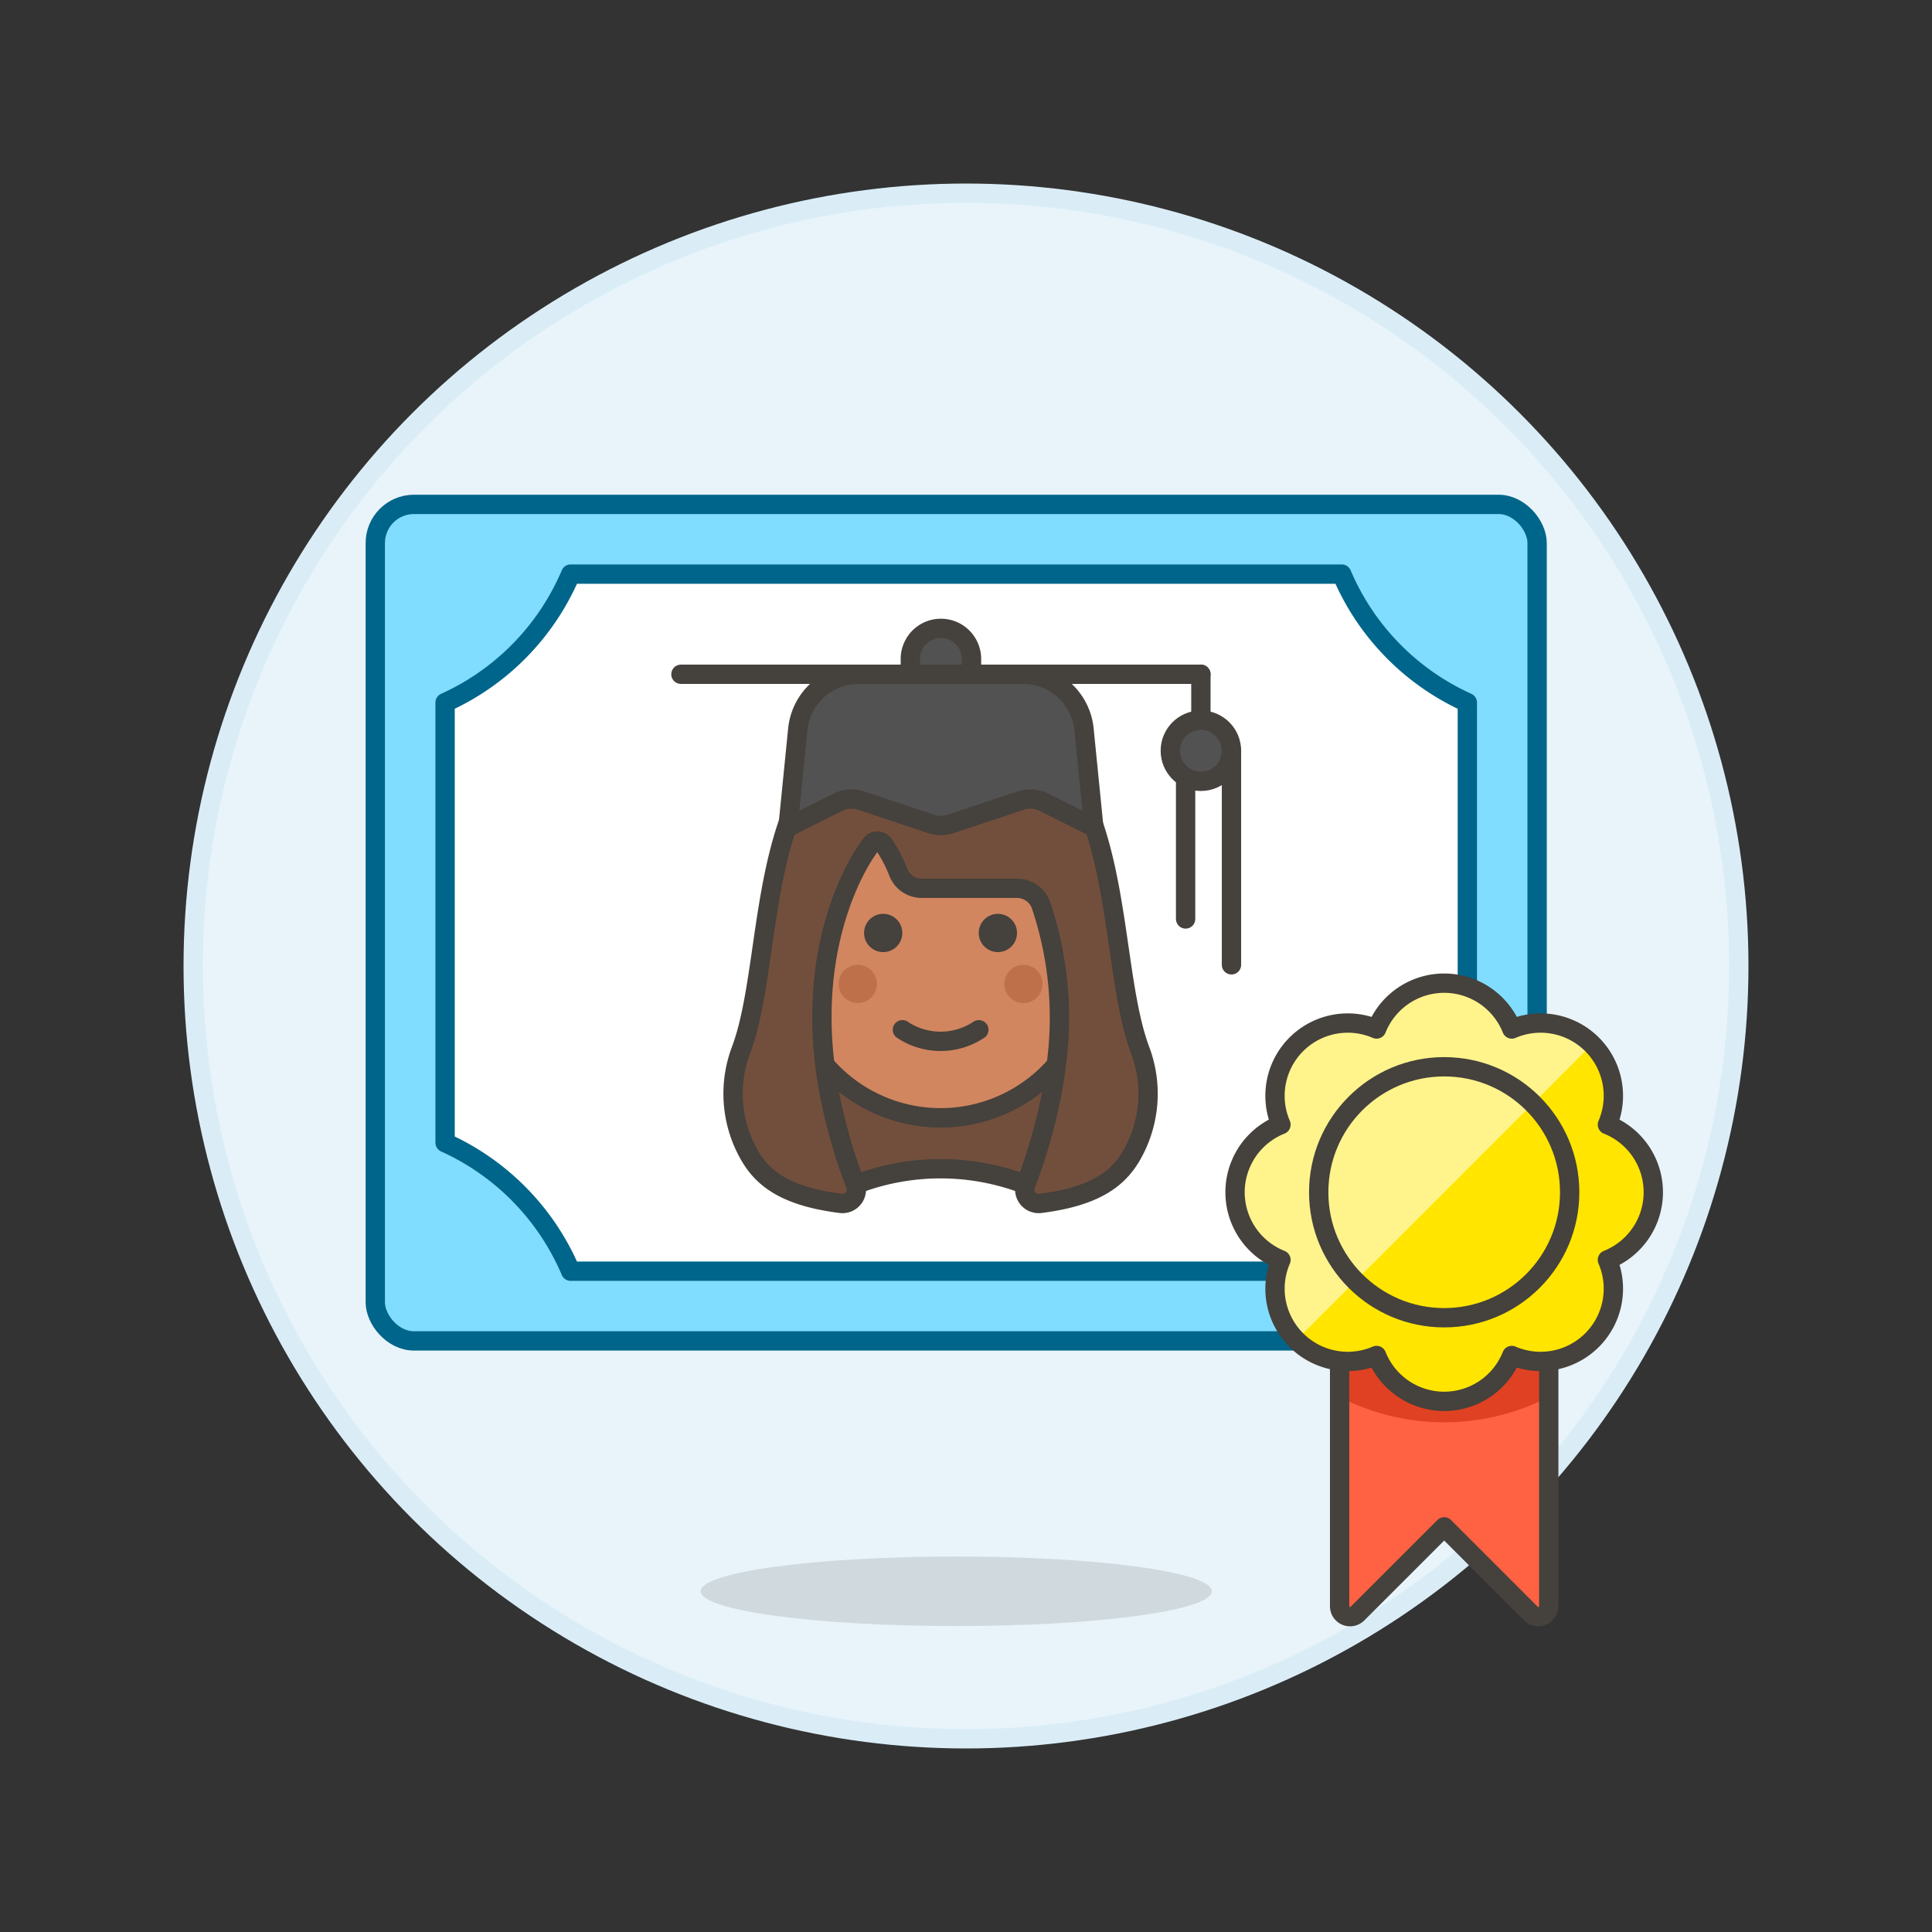 <svg xmlns="http://www.w3.org/2000/svg" viewBox="0 0 100 100"><rect x="0" y="0" width="100" height="100" fill="#333333" stroke="none"/><g class="nc-icon-wrapper"><defs/><circle class="a" cx="50" cy="50" r="40" fill="#e8f4fa" stroke="#daedf7" stroke-miterlimit="10"/><path class="b" d="M62.724 82.364c0-1-5.923-1.8-13.23-1.8s-13.23.808-13.23 1.8 5.923 1.8 13.23 1.8 13.23-.803 13.23-1.8z" fill="#45413c" opacity="0.15"/><rect class="c" x="19.425" y="26.107" width="60.136" height="43.298" rx="2" ry="2" style="" fill="#fffacf"/><rect class="d" x="19.425" y="26.107" width="60.136" height="43.298" rx="2" ry="2" fill="#80ddff" stroke="#00658a" stroke-linecap="round" stroke-linejoin="round"/><path class="e" d="M69.449 29.715H29.538a12.784 12.784 0 0 1-6.5 6.652v22.777a12.789 12.789 0 0 1 6.5 6.653h39.911a12.784 12.784 0 0 1 6.5-6.653V36.367a12.778 12.778 0 0 1-6.5-6.652z" style="" fill="#fff"/><path class="f" d="M69.449 29.715H29.538a12.784 12.784 0 0 1-6.5 6.652v22.777a12.789 12.789 0 0 1 6.5 6.653h39.911a12.784 12.784 0 0 1 6.5-6.653V36.367a12.778 12.778 0 0 1-6.5-6.652z" stroke="#00658a" stroke-linecap="round" stroke-linejoin="round" fill="none"/><path class="g" d="M69.338 67.124v16.012a.541.541 0 0 0 .924.383l4.489-4.488 4.488 4.488a.541.541 0 0 0 .924-.383V67.124z" style="" fill="#ff6242"/><path class="h" d="M69.338 72.308a11.836 11.836 0 0 0 10.825 0v-5.184H69.338z" style="" fill="#e04122"/><path class="i" d="M69.338 67.124v16.012a.541.541 0 0 0 .924.383l4.489-4.488 4.488 4.488a.541.541 0 0 0 .924-.383V67.124z" stroke-linecap="round" stroke-linejoin="round" fill="none" stroke="#45413c"/><g><path class="j" d="M85.575 61.712a3.766 3.766 0 0 0-2.375-3.5 3.766 3.766 0 0 0-4.949-4.95 3.768 3.768 0 0 0-7 0 3.766 3.766 0 0 0-4.949 4.95 3.766 3.766 0 0 0 0 7 3.766 3.766 0 0 0 4.948 4.948 3.767 3.767 0 0 0 7 0 3.766 3.766 0 0 0 4.95-4.949 3.766 3.766 0 0 0 2.375-3.499z" style="" fill="#ffe500"/><path class="k" d="M82.405 54.057a3.768 3.768 0 0 0-4.154-.8 3.768 3.768 0 0 0-7 0 3.766 3.766 0 0 0-4.949 4.95 3.766 3.766 0 0 0 0 7 3.765 3.765 0 0 0 .8 4.154z" style="" fill="#fff48c"/><circle class="i" cx="74.751" cy="61.711" r="6.495" stroke-linecap="round" stroke-linejoin="round" fill="none" stroke="#45413c"/><path class="i" d="M85.575 61.711a3.766 3.766 0 0 0-2.375-3.5 3.766 3.766 0 0 0-4.949-4.95 3.768 3.768 0 0 0-7 0 3.766 3.766 0 0 0-4.949 4.95 3.766 3.766 0 0 0 0 7 3.766 3.766 0 0 0 4.949 4.949 3.767 3.767 0 0 0 7 0 3.766 3.766 0 0 0 4.949-4.95 3.766 3.766 0 0 0 2.375-3.499z" stroke-linecap="round" stroke-linejoin="round" fill="none" stroke="#45413c"/></g><g><path class="l" d="M53.088 61.314a28.211 28.211 0 0 0 1.333-4.633c.1-.529.194-1.058.247-1.563a7.913 7.913 0 0 1-11.971 0c.053.5.143 1.034.247 1.563a28.2 28.2 0 0 0 1.333 4.632 12.251 12.251 0 0 1 8.811 0z" stroke-linecap="round" stroke-linejoin="round" stroke="#45413c" fill="#724f3d"/><path class="m" d="M57.917 49.94a1.626 1.626 0 0 0-1.317-1.583V47.3a7.916 7.916 0 1 0-15.831 0v1.056a1.616 1.616 0 0 0 .166 3.2 7.917 7.917 0 0 0 15.5 0 1.633 1.633 0 0 0 1.482-1.616z" stroke-linecap="round" stroke-linejoin="round" stroke="#45413c" fill="#d18660"/><circle class="n" cx="52.974" cy="50.929" r=".989" style="" fill="#bd704a"/><circle class="n" cx="44.399" cy="50.929" r=".989" style="" fill="#bd704a"/><path class="i" d="M50.665 53.3a3.566 3.566 0 0 1-3.957 0" stroke-linecap="round" stroke-linejoin="round" fill="none" stroke="#45413c"/><path class="o" d="M48.682 36.747c10.051 0 8.3 12.131 10.317 17.572a6.392 6.392 0 0 1-.448 5.515c-.664 1.123-1.79 2.088-4.7 2.453a.717.717 0 0 1-.758-.975 28.182 28.182 0 0 0 1.332-4.631c.106-.541.2-1.082.251-1.6a18.224 18.224 0 0 0-.789-8.218 1.32 1.32 0 0 0-1.246-.885h-4.917a1.3 1.3 0 0 1-1.223-.819 6.915 6.915 0 0 0-.766-1.461.4.4 0 0 0-.643-.007c-1.138 1.505-3.111 5.558-2.4 11.39.053.514.145 1.055.251 1.6a28.182 28.182 0 0 0 1.332 4.631.717.717 0 0 1-.758.975c-2.914-.365-4.04-1.33-4.7-2.453a6.389 6.389 0 0 1-.448-5.515c2.016-5.447.261-17.572 10.313-17.572z" style="" fill="#724f3d"/><path class="i" d="M48.682 36.747c10.051 0 8.3 12.131 10.317 17.572a6.392 6.392 0 0 1-.448 5.515c-.664 1.123-1.79 2.088-4.7 2.453a.717.717 0 0 1-.758-.975 28.182 28.182 0 0 0 1.332-4.631c.106-.541.2-1.082.251-1.6a18.224 18.224 0 0 0-.789-8.218 1.32 1.32 0 0 0-1.246-.885h-4.917a1.3 1.3 0 0 1-1.223-.819 6.915 6.915 0 0 0-.766-1.461.4.4 0 0 0-.643-.007c-1.138 1.505-3.111 5.558-2.4 11.39.053.514.145 1.055.251 1.6a28.182 28.182 0 0 0 1.332 4.631.717.717 0 0 1-.758.975c-2.914-.365-4.04-1.33-4.7-2.453a6.389 6.389 0 0 1-.448-5.515c2.016-5.447.261-17.572 10.313-17.572z" stroke-linecap="round" stroke-linejoin="round" fill="none" stroke="#45413c"/><path class="p" d="M45.714 47.3a.99.99 0 1 0 .99.989.989.989 0 0 0-.99-.989z" style="" fill="#45413c"/><path class="p" d="M51.651 47.3a.99.99 0 1 0 .989.989.989.989 0 0 0-.989-.989z" style="" fill="#45413c"/><g><path class="q" d="M52.96 34.9h-8.517a3.166 3.166 0 0 0-3.151 2.851l-.506 5.064 2.58-1.289a1.579 1.579 0 0 1 1.208-.086l3.626 1.209a1.587 1.587 0 0 0 1 0l3.627-1.209a1.582 1.582 0 0 1 1.209.086l2.579 1.289-.506-5.064A3.166 3.166 0 0 0 52.96 34.9z" stroke-linecap="round" stroke-linejoin="round" stroke="#45413c" fill="#525252"/><path class="i" d="M35.245 34.9h26.913" stroke-linecap="round" stroke-linejoin="round" fill="none" stroke="#45413c"/><path class="q" d="M50.285 34.108a1.583 1.583 0 0 0-3.166 0v.792h3.166z" stroke-linecap="round" stroke-linejoin="round" stroke="#45413c" fill="#525252"/><path class="i" d="M63.741 49.939V38.858" stroke-linecap="round" stroke-linejoin="round" fill="none" stroke="#45413c"/><path class="i" d="M61.367 47.565v-8.707" stroke-linecap="round" stroke-linejoin="round" fill="none" stroke="#45413c"/><path class="i" d="M62.158 37.275V34.9" stroke-linecap="round" stroke-linejoin="round" fill="none" stroke="#45413c"/><circle class="q" cx="62.158" cy="38.858" r="1.583" stroke-linecap="round" stroke-linejoin="round" stroke="#45413c" fill="#525252"/></g></g></g></svg>